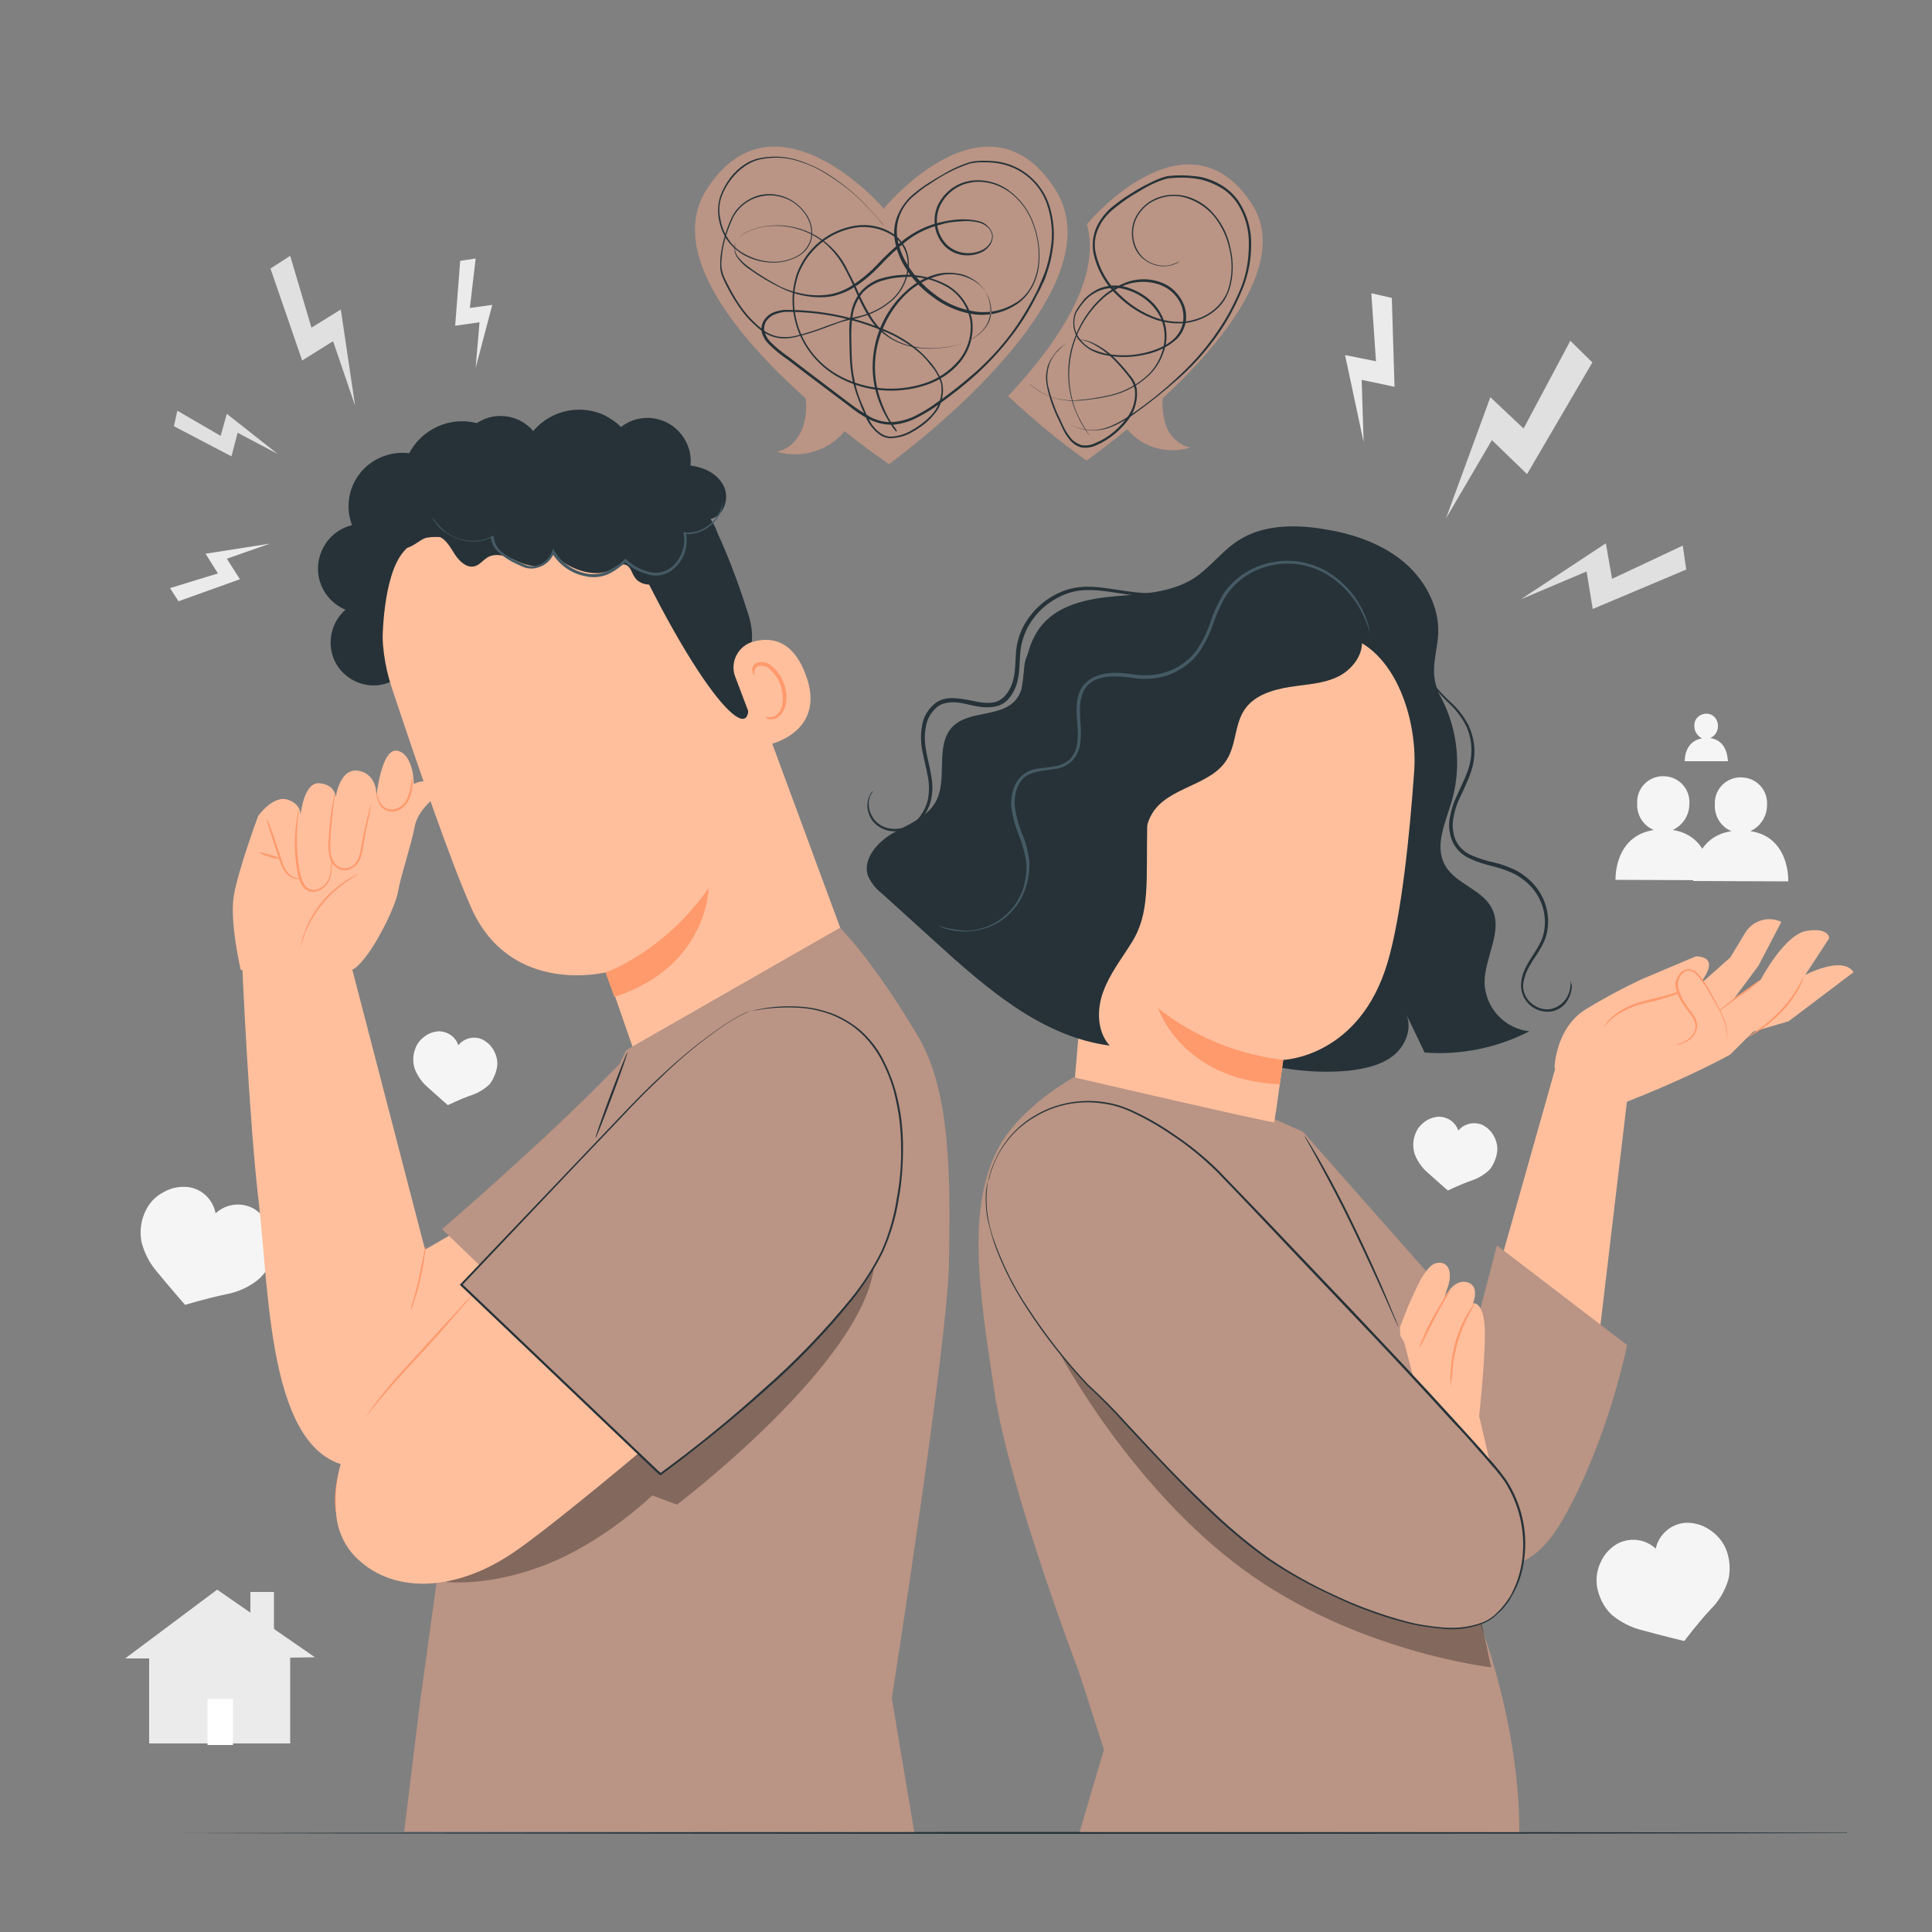 <?xml version="1.0" encoding="UTF-8"?>
<svg xmlns="http://www.w3.org/2000/svg" xmlns:xlink="http://www.w3.org/1999/xlink" version="1.1" id="Layer_1" x="0px" y="0px" viewBox="0 0 500 500" style="enable-background:new 0 0 500 500;" xml:space="preserve">
<rect x="0" y="0" width="500" height="500" fill="#808080" stroke="none"/>
<style type="text/css">
	.st0{fill:#E0E0E0;}
	.st1{fill:#EBEBEB;}
	.st2{fill:#F5F5F5;}
	.st3{fill:#FFFFFF;}
	.st4{fill:#263238;}
	.st5{fill:#BA9484;}
	.st6{fill:#FFBF9D;}
	.st7{fill:#FF9A6C;}
	.st8{fill:#455A64;}
	.st9{opacity:0.3;enable-background:new    ;}
</style>
<g id="freepik--background-complete--inject-6">
	<polygon class="st0" points="406.4,88.2 394.3,110.9 385.7,102.8 374.2,134.2 386.1,113.9 395.2,122.7 412.1,93.8  "></polygon>
	<polygon class="st0" points="435.5,141.2 417.2,149.8 415.6,140.6 393.6,155.1 410.6,147.9 412.2,157.6 436.4,147.4  "></polygon>
	<polygon class="st1" points="354.9,75.9 356.1,93.5 348.1,91.9 352.9,114.4 352.4,98.3 360.9,100.1 360.2,77.1  "></polygon>
	<polygon class="st0" points="75.1,66.2 80.6,84.8 88.2,80.1 91.9,105 86.2,88.3 78.2,93.3 70,69.5  "></polygon>
	<polygon class="st0" points="45.9,106.3 57.1,112.8 58.7,107.1 71.9,117.5 61.5,112 59.9,118.1 45,110.3  "></polygon>
	<polygon class="st1" points="123.1,66.9 121.6,79.7 127.4,78.9 123.1,95.2 124.1,83.4 117.8,84.3 119.1,67.5  "></polygon>
	<polygon class="st1" points="44,152.2 56.4,148.4 53.2,143.3 69.8,140.7 58.7,144.6 62.1,149.9 46.2,155.6  "></polygon>
	<path class="st2" d="M70.7,324.5c0.5-2.2,0.2-4.4-0.7-6.5c-0.8-2-2.2-3.8-4-5c-3.2-2-7.4-1.6-10.2,1c-0.7-3.6-3.6-6.4-7.2-6.8   c-2.2-0.2-4.3,0.2-6.2,1.3c-2,1-3.6,2.6-4.6,4.6c-1.3,2.5-1.7,5.4-1.2,8.2c0.7,2.9,2.1,5.6,4,7.8c3.1,3.8,7.3,8.6,7.3,8.6   s5.6-1.7,10.4-2.7c2.9-0.5,5.7-1.7,8.1-3.5C68.6,329.8,70.1,327.3,70.7,324.5z"></path>
	<path class="st2" d="M446.6,400.7c-0.9-2-2.4-3.7-4.3-4.9c-1.8-1.2-4-1.8-6.1-1.7c-3.8,0.3-6.9,3-7.7,6.7c-0.9-0.9-2-1.5-3.2-1.9   c-2.2-0.7-4.6-0.5-6.7,0.6c-1.9,1.1-3.4,2.7-4.3,4.7c-1,2-1.3,4.2-1,6.4c0.5,2.8,1.8,5.4,3.8,7.3c2.3,1.9,5,3.3,7.9,4   c4.7,1.3,10.9,2.8,10.9,2.8s3.5-4.7,6.9-8.3c2.1-2.1,3.6-4.7,4.5-7.6C447.9,406.2,447.7,403.3,446.6,400.7z"></path>
	<path class="st2" d="M387.5,297.8c0.1-1.4-0.3-2.8-1-4c-0.7-1.2-1.7-2.1-2.9-2.7c-2.2-0.9-4.7-0.3-6.2,1.5   c-0.7-2.2-2.8-3.6-5.1-3.6c-1.4,0.1-2.7,0.6-3.7,1.4c-1.1,0.8-2,2-2.4,3.3c-0.6,1.7-0.6,3.5,0,5.2c0.7,1.7,1.8,3.3,3.2,4.5   c2.3,2.1,5.3,4.7,5.3,4.7s3.3-1.6,6.2-2.6c1.8-0.6,3.4-1.6,4.7-2.9C386.6,301.3,387.3,299.6,387.5,297.8z"></path>
	<path class="st2" d="M128.7,275.7c0.1-1.4-0.3-2.8-1-4c-0.7-1.2-1.7-2.1-2.9-2.7c-2.2-1-4.7-0.3-6.2,1.5c-0.7-2.2-2.8-3.6-5.1-3.6   c-1.4,0.1-2.7,0.6-3.7,1.4c-1.1,0.8-2,2-2.4,3.3c-0.6,1.7-0.6,3.5,0,5.2c0.7,1.7,1.8,3.3,3.2,4.5c2.3,2.1,5.3,4.7,5.3,4.7   s3.3-1.6,6.2-2.6c1.8-0.6,3.4-1.6,4.7-2.9C127.8,279.1,128.5,277.4,128.7,275.7z"></path>
	<polygon class="st1" points="56.2,411.4 32.4,429.2 38.6,429.2 38.6,451.2 51.9,451.2 62.3,451.2 75.1,451.2 75.1,429 81.5,428.9     "></polygon>
	<rect x="64.8" y="412" class="st1" width="6.1" height="12.9"></rect>
	<rect x="53.7" y="439.7" class="st3" width="6.6" height="11.9"></rect>
	<path class="st2" d="M432.9,214.8c2.6-1.2,4.3-3.8,4.3-6.7c0.3-3.7-2.5-7-6.3-7.2c-3.7-0.3-7,2.5-7.2,6.3c0,0.3,0,0.6,0,0.9   c-0.1,2.9,1.6,5.6,4.3,6.7c-10.4,1.6-9.9,12.9-9.9,12.9l24.6,0.1C442.7,227.8,443.2,216.4,432.9,214.8z"></path>
	<path class="st2" d="M453,215.1c2.6-1.2,4.3-3.8,4.3-6.7c0.3-3.7-2.5-7-6.3-7.2c-3.7-0.3-7,2.5-7.2,6.3c0,0.3,0,0.6,0,0.9   c-0.1,2.9,1.6,5.6,4.3,6.7c-10.4,1.6-9.9,12.9-9.9,12.9l24.6,0.1C462.8,228.1,463.3,216.6,453,215.1z"></path>
	<path class="st2" d="M442.6,191c1.2-0.5,2-1.7,2-3c0.1-1.7-1.1-3.2-2.8-3.3c-1.7-0.1-3.2,1.1-3.3,2.8c0,0.2,0,0.3,0,0.5   c0,1.3,0.8,2.5,2,3.1c-4.7,0.7-4.5,5.9-4.5,5.9h11.2C447.1,196.9,447.3,191.7,442.6,191z"></path>
</g>
<g id="freepik--Table--inject-6">
	<path class="st4" d="M472.9,474.3h1.3h3.8v0.1c-21.8,0.1-113.5,0.2-223.3,0.2l-161.6-0.1l-49-0.1l-13.3,0h-3.5h-1.2h1.2h3.5h13.3   l49-0.1l161.6-0.2c109.8,0,201.5,0.1,223.3,0.2v0.1h-3.8L472.9,474.3z"></path>
</g>
<g id="freepik--speech-bubbles--inject-6">
	<path class="st5" d="M273.1,49c-17.6-27.5-44.6,5-44.4,5.1c0.2-0.2-28.2-32.6-45.8-5.1c-10.6,16.5,8.6,38.9,25.6,54.1   c0.3,2.5,0.1,5-0.7,7.4c-1.1,3.1-3.6,5.9-6.8,6.4c6.4,1.9,13.4-0.2,17.6-5.3c6.6,5.3,11.5,8.5,11.5,8.5S290.6,76.5,273.1,49z"></path>
	<path class="st4" d="M231.9,111.7c0,0-0.1-0.2-0.4-0.5s-0.7-0.9-1.1-1.6c-1.4-2.1-2.5-4.4-3.3-6.8c-1.3-3.9-1.6-8.1-0.9-12.2   c0.9-5.6,3.6-10.8,7.7-14.7c2.4-2.4,5.4-4.2,8.7-5c1.8-0.4,3.6-0.4,5.4-0.1c1.9,0.3,3.6,1.2,5.1,2.4c1.5,1.3,2.6,3.1,3,5.1   c0.5,2,0.2,4.2-0.9,6c-1.2,1.8-2.9,3.2-4.9,4c-2,0.9-4.2,1.5-6.4,1.7c-4.4,0.6-9.4,0.1-13.6-2.5c-2.1-1.3-3.9-3-5.2-5.1   c-1.4-2.1-2.5-4.4-3.5-6.7c-1-2.4-2.1-4.7-3.4-7c-1.3-2.3-3-4.3-5-6c-4.4-3.4-10-4.9-15.5-4c-1.4,0.2-2.7,0.6-4,1.2   c-1.3,0.5-2.4,1.4-3.2,2.7c-0.3,0.6-0.4,1.3-0.3,2c0.1,0.7,0.4,1.4,0.8,1.9c0.9,1.1,2,2.1,3.2,2.9c2.4,1.8,5,3.3,7.6,4.7   c2.7,1.3,5.7,2.1,8.8,2.3c1.5,0.1,3.1,0,4.6-0.3c1.5-0.3,3-0.9,4.3-1.6c2.7-1.6,5.2-3.6,7.4-5.9c2.2-2.4,4.6-4.6,7.2-6.7   c2.7-2,5.7-3.5,9-4.3c1.6-0.4,3.3-0.7,5-0.8c1.7-0.1,3.4,0,5.1,0.4c1.8,0.4,3.2,1.7,3.7,3.5c0.1,0.9-0.1,1.8-0.6,2.6   c-0.5,0.7-1.2,1.4-1.9,1.8c-3.3,1.7-7.3,1.2-9.9-1.4c-2.6-2.7-3.3-6.6-2-10.1c1.4-3.4,4.5-6,8.1-6.7c1.8-0.4,3.7-0.3,5.5,0.1   c1.8,0.4,3.5,1.2,5,2.3c3,2.2,5.3,5.3,6.5,8.9c1.3,3.6,1.7,7.4,1.2,11.1c-0.3,1.9-0.9,3.7-1.9,5.4c-1,1.7-2.3,3.1-4,4.2   c-3.3,2.1-7.3,3-11.1,2.4c-3.9-0.6-7.5-2.2-10.6-4.6c-3.2-2.3-5.8-5.3-7.7-8.8c-0.9-1.8-1.6-3.7-1.9-5.6c-0.4-2-0.2-4.1,0.5-6   c0.7-1.9,1.8-3.6,3.2-5.1c1.5-1.4,3.1-2.6,4.8-3.7c1.7-1.1,3.4-2.1,5.2-3.1c1.8-1,3.7-1.8,5.6-2.4l0.8-0.2l0.8-0.1   c0.5,0,1-0.1,1.5-0.1c1,0,2,0,3.1,0.1c6.4,0.5,11.9,4.7,14.2,10.7c1.4,3.9,1.8,8.2,1.1,12.3c-0.3,2.1-0.8,4.1-1.5,6.1   c-0.3,1-0.7,2-1.2,2.9c-0.4,1-0.9,1.9-1.4,2.8c-1.9,3.8-4.1,7.4-6.7,10.7c-2.6,3.4-5.5,6.5-8.6,9.4c-3.2,2.9-6.5,5.5-10,8   c-1.7,1.3-3.6,2.4-5.5,3.4c-1.9,1-4,1.7-6.2,1.9c-2.2,0.1-4.4-0.4-6.4-1.4c-1.9-1-3.7-2.2-5.4-3.6L209,97l-5.1-3.9   c-1.8-1.2-3.5-2.6-5-4.1c-0.8-0.8-1.4-1.8-1.7-2.8c-0.3-1.1-0.1-2.3,0.5-3.3c0.6-0.9,1.5-1.7,2.6-2.1c1-0.4,2.1-0.6,3.2-0.6   c4.2,0,8.4,0.4,12.6,1.2c4.1,0.8,8.2,2,12.1,3.6c3.9,1.5,7.5,3.7,10.6,6.6c0.7,0.7,1.4,1.5,2.1,2.3c0.7,0.8,1.3,1.7,1.8,2.6   c0.6,0.9,1,1.9,1.2,2.9c0.2,1,0.2,2.1,0,3.2c-0.2,1.1-0.5,2.1-1,3c-0.5,0.9-1.2,1.7-1.9,2.5c-1.4,1.5-3.1,2.7-4.9,3.7   c-1.8,1.1-3.9,1.6-5.9,1.6c-1.1-0.1-2.1-0.5-2.9-1.2c-0.8-0.6-1.5-1.4-2.1-2.2c-0.3-0.4-0.6-0.9-0.8-1.3l-0.6-1.4   c-0.4-0.9-0.9-1.8-1.2-2.8c-0.8-1.9-1.4-3.8-1.9-5.8c-0.9-4-0.8-8-0.9-12c-0.1-2,0.1-4,0.5-6c0.4-2,1.3-3.8,2.6-5.4   c1.4-1.5,3.1-2.6,5-3.2c5.7-1.7,11.8-1.2,17.1,1.6c3.4,1.9,5.9,5.3,6.6,9.2c0.5,3.9-0.6,7.7-3.1,10.8c-2.4,2.9-5.7,5-9.3,6.1   c-3.5,1.1-7.3,1.5-11,1.2c-3.7-0.3-7.2-1.3-10.5-3c-6.5-3.3-11.1-9.5-12.3-16.7c-0.6-3.5-0.3-7,0.8-10.4   c2.4-6.6,8.2-11.4,15.2-12.5c3.4-0.5,6.8,0.2,9.6,2c1.4,0.9,2.5,2.2,3.3,3.7c0.7,1.5,1,3.1,0.9,4.8c-0.2,3.3-1.6,6.3-4,8.6   c-2.3,2.1-5.2,3.7-8.2,4.5c-1.5,0.5-3,0.7-4.5,1.1s-2.9,1-4.3,1.5c-2.8,1.1-5.7,2-8.6,2.7c-1.5,0.3-3,0.4-4.5,0.1   c-1.5-0.3-2.8-0.9-4-1.8c-2.3-1.8-4.3-3.9-5.9-6.3c-1.6-2.3-3-4.8-4.1-7.3c-0.6-1.3-0.8-2.7-0.7-4.1c0-1.4,0.2-2.7,0.5-4.1   c0.5-2.6,1.4-5.2,2.5-7.6c1.2-2.4,3.3-4.2,5.7-5.2c2.4-1,5.1-1,7.5-0.2c2.4,0.8,4.4,2.3,5.9,4.4c1.5,2,2,4.5,1.5,6.8   c-0.3,1.1-0.9,2.2-1.7,3c-0.8,0.8-1.8,1.5-2.9,1.9c-2.1,0.9-4.3,1.2-6.6,1c-2.2-0.2-4.2-0.8-6.1-1.8c-1.8-1-3.4-2.4-4.6-4.1   c-1.1-1.7-1.8-3.6-2.1-5.5c-0.3-1.9-0.2-3.8,0.4-5.7c0.6-1.7,1.5-3.3,2.6-4.8c2.2-2.8,5.1-4.8,8.4-5.2c3-0.5,6-0.3,8.9,0.6   c2.5,0.8,4.9,1.8,7.2,3.2c3.5,2.1,6.8,4.7,9.7,7.6c1.8,1.8,3.5,3.7,5.1,5.6c1,1.4,1.6,2.1,1.6,2.1l-0.4-0.5   c-0.3-0.3-0.6-0.9-1.2-1.5c-1.6-2-3.3-3.8-5.1-5.6c-2.9-2.9-6.2-5.4-9.7-7.5c-2.2-1.4-4.6-2.4-7.2-3.2c-2.9-0.9-5.9-1-8.8-0.5   c-3.1,0.4-6.1,2.5-8.2,5.2c-1.1,1.4-2,3-2.6,4.7c-0.6,1.8-0.7,3.7-0.3,5.5c0.3,1.9,1,3.8,2.1,5.4c1.1,1.7,2.7,3.1,4.5,4   c1.9,1,3.9,1.6,6,1.8c2.2,0.2,4.4-0.1,6.4-1c2.1-0.8,3.8-2.6,4.4-4.8c0.5-2.3-0.1-4.7-1.5-6.6c-1.4-2-3.4-3.5-5.7-4.2   c-2.4-0.8-4.9-0.7-7.3,0.2c-2.4,0.9-4.4,2.7-5.6,5c-1.1,2.4-2,4.9-2.5,7.5c-0.3,1.3-0.4,2.7-0.5,4c-0.1,1.4,0.2,2.7,0.7,3.9   c1.2,2.5,2.5,5,4.1,7.3c1.6,2.4,3.6,4.5,5.9,6.3c1.1,0.9,2.5,1.5,3.9,1.8c1.4,0.2,2.9,0.2,4.3-0.1c2.9-0.7,5.8-1.6,8.5-2.7   c1.4-0.5,2.9-1,4.3-1.5s3-0.7,4.5-1.1c3-0.8,5.8-2.3,8.1-4.4c2.3-2.2,3.7-5.2,3.9-8.3c0.1-1.6-0.2-3.2-0.9-4.6   c-0.7-1.5-1.8-2.7-3.2-3.6c-2.8-1.7-6.1-2.4-9.4-1.9c-6.8,1.1-12.4,5.8-14.8,12.2c-1.1,3.3-1.4,6.8-0.8,10.2   c1.2,7.1,5.7,13.1,12.1,16.3c3.2,1.6,6.7,2.6,10.3,2.9c3.6,0.3,7.3-0.1,10.8-1.2c3.6-1.1,6.7-3.2,9.1-6c2.4-2.9,3.5-6.7,3-10.4   c-0.7-3.7-3-7-6.3-8.8c-3.4-1.9-7.2-2.7-11-2.4c-1.9,0.1-3.8,0.4-5.7,1c-1.8,0.6-3.5,1.6-4.8,3c-1.2,1.5-2.1,3.3-2.5,5.2   c-0.4,2-0.5,3.9-0.5,5.9c0.1,4,0,8,0.9,11.9c0.4,1.9,1,3.8,1.8,5.7c0.4,0.9,0.8,1.8,1.2,2.8c0.4,0.9,0.9,1.8,1.4,2.6   c0.6,0.8,1.2,1.5,2,2.1c0.7,0.6,1.7,1,2.6,1.1c2,0,4-0.6,5.7-1.6c1.8-1,3.4-2.2,4.8-3.6c0.7-0.7,1.3-1.5,1.8-2.4   c0.5-0.9,0.8-1.8,1-2.8c0.2-1,0.2-2,0.1-3c-0.2-1-0.6-1.9-1.1-2.8c-0.5-0.9-1.1-1.7-1.8-2.5c-0.6-0.8-1.3-1.6-2-2.3   c-3-2.8-6.6-5-10.5-6.5c-3.9-1.6-7.9-2.8-12-3.6c-4.1-0.8-8.3-1.2-12.5-1.2c-1,0-2,0.2-3,0.6c-1,0.3-1.8,1-2.4,1.8   c-0.5,0.9-0.7,1.9-0.4,2.9c0.3,1,0.9,1.9,1.6,2.6c1.5,1.5,3.2,2.8,4.9,4l5.1,3.9l10.3,7.8c1.7,1.3,3.5,2.5,5.4,3.6   c1.9,1,4,1.5,6.1,1.3c2.1-0.2,4.1-0.8,6-1.8c1.9-1,3.7-2.1,5.4-3.4c3.5-2.4,6.8-5.1,10-7.9c3.1-2.8,6-5.9,8.6-9.3   c2.5-3.3,4.7-6.9,6.6-10.6c0.5-0.9,0.9-1.9,1.3-2.8s0.8-1.9,1.2-2.9c0.7-1.9,1.2-4,1.5-6c0.7-4,0.3-8.2-1.1-12.1   c-2.2-5.8-7.6-9.8-13.8-10.3c-1-0.1-2-0.1-3-0.1c-1,0-2,0.1-2.9,0.3c-1.9,0.6-3.8,1.4-5.5,2.3c-1.8,0.9-3.5,2-5.1,3.1   c-1.7,1-3.2,2.3-4.7,3.6c-1.4,1.4-2.5,3-3.1,4.9c-0.6,1.8-0.8,3.8-0.4,5.7c0.3,1.9,1,3.8,1.9,5.5c1.9,3.4,4.5,6.4,7.6,8.7   c3,2.4,6.6,3.9,10.4,4.5c3.8,0.6,7.6-0.3,10.8-2.3c1.6-1,2.9-2.4,3.8-4c0.9-1.6,1.5-3.4,1.8-5.2c0.5-3.7,0.1-7.4-1.2-10.9   c-1.2-3.5-3.4-6.5-6.3-8.6c-1.5-1-3.1-1.8-4.9-2.2c-1.7-0.4-3.5-0.5-5.3-0.1c-3.5,0.7-6.4,3.1-7.8,6.4c-1.3,3.3-0.6,7,1.9,9.6   c2.5,2.4,6.3,2.9,9.4,1.3c1.4-0.8,2.6-2.3,2.3-3.9c-0.2-0.8-0.6-1.5-1.2-2c-0.6-0.5-1.4-0.9-2.1-1.1c-1.6-0.4-3.3-0.5-5-0.3   c-1.7,0.1-3.3,0.3-4.9,0.8c-3.2,0.8-6.2,2.2-8.8,4.2c-2.5,2-4.9,4.2-7.1,6.6c-2.2,2.3-4.7,4.4-7.5,6c-1.4,0.8-2.9,1.3-4.4,1.7   c-1.5,0.3-3.1,0.4-4.7,0.3c-3.1-0.2-6.1-1-8.9-2.4c-2.7-1.3-5.3-2.8-7.8-4.6c-1.3-0.8-2.4-1.8-3.3-3c-0.5-0.6-0.8-1.3-0.9-2.1   c-0.1-0.8,0-1.5,0.4-2.2c0.8-1.3,1.9-2.3,3.3-2.8c1.3-0.6,2.7-1,4.1-1.2c8.4-1.4,16.8,2.7,20.9,10.2c1.2,2.3,2.4,4.6,3.4,7   c1,2.3,2.2,4.5,3.5,6.6c1.3,2,3,3.8,5.1,5.1c4.1,2.5,9,3,13.4,2.4c2.2-0.2,4.3-0.8,6.4-1.7c2-0.8,3.6-2.2,4.8-3.9   c1.1-1.7,1.4-3.8,0.9-5.8c-0.4-1.9-1.5-3.6-2.9-4.9c-2.9-2.3-6.7-3.2-10.3-2.3c-3.2,0.8-6.2,2.5-8.6,4.8c-4,3.9-6.7,9.1-7.7,14.6   c-0.7,4.1-0.4,8.2,0.9,12.2c0.8,2.4,1.8,4.7,3.2,6.8c0.5,0.7,0.9,1.2,1.1,1.6S231.9,111.7,231.9,111.7z"></path>
	<path class="st5" d="M323.8,52.5c-16.8-25.2-42.6,5.4-42.4,5.5c0,0-0.1-0.1-0.2-0.3c4.2,14.1-7.7,31.4-20.3,44.8   c6.4,6,13.1,11.6,20.3,16.7c0,0,4.4-3.1,10.5-8.1c4,4.7,10.5,6.6,16.4,4.7c-3-0.5-5.4-3-6.4-5.8c-0.7-2.2-1-4.6-0.8-6.9   C316.4,88.7,333.9,67.6,323.8,52.5z"></path>
	<path class="st4" d="M266.5,99.4l0.3,0.2c0.2,0.2,0.5,0.4,0.9,0.7c1.2,0.9,2.4,1.6,3.8,2.2c2.2,0.9,4.5,1.2,6.8,1.1   c3.1-0.2,6.2-0.7,9.2-1.4c3.7-0.9,7.1-2.8,9.8-5.4c1.5-1.5,2.6-3.3,3.3-5.3c0.8-2.1,1-4.4,0.6-6.6c-0.8-4.6-4.8-8.5-9.6-9.9   c-1.2-0.4-2.5-0.6-3.8-0.5c-1.3,0.1-2.6,0.4-3.7,0.9c-1.2,0.6-2.3,1.3-3.2,2.3c-0.9,1-1.7,2.1-2.4,3.3l0,0c-0.9,2.4-0.5,5.1,1.2,7   c0.8,1,1.8,1.8,3,2.4c1.2,0.5,2.5,0.9,3.8,1.2c3.1,0.5,6.3,0.5,9.4-0.2c3-0.7,6-1.8,8.1-3.9c1-1,1.8-2.4,2.1-3.8   c0.3-1.4,0.2-2.9-0.2-4.2c-0.9-2.7-3-4.8-5.7-5.8c-2.5-0.9-5.3-1-7.9-0.3c-2.4,0.7-4.7,2-6.6,3.6c-6.4,5.6-9.7,14-8.9,22.4   c0.3,2.8,1,5.6,2.2,8.2c0.8,1.6,1.7,3.2,2.7,4.7c0.4,0.5,0.6,0.9,0.9,1.1l0.3,0.4c-0.4-0.5-0.8-0.9-1.2-1.4c-1.1-1.5-2-3-2.8-4.7   c-1.2-2.6-2-5.4-2.3-8.3c-0.4-3.8,0-7.7,1.3-11.3c1.5-4.4,4.1-8.4,7.6-11.5c2-1.7,4.3-3,6.8-3.8c2.7-0.8,5.6-0.7,8.2,0.3   c2.8,1,5,3.3,6,6.1c0.5,1.4,0.6,3,0.3,4.5c-0.4,1.5-1.1,2.9-2.2,4c-2.3,2.1-5.3,3.5-8.4,4.1c-3.2,0.7-6.4,0.8-9.6,0.2   c-1.3-0.2-2.7-0.6-3.9-1.2c-1.2-0.6-2.3-1.5-3.2-2.5c-1.8-2.1-2.2-5-1.2-7.6l0,0c0.7-1.2,1.5-2.3,2.4-3.4c1-1,2.1-1.8,3.3-2.4   c1.2-0.6,2.6-0.9,3.9-1c1.3-0.1,2.7,0.1,3.9,0.5c2.5,0.8,4.7,2.1,6.5,3.9c1.7,1.7,2.9,4,3.4,6.4c0.4,2.3,0.2,4.6-0.7,6.8   c-0.7,2-1.9,3.9-3.4,5.4c-2.8,2.7-6.2,4.6-10,5.5c-1.7,0.4-3.3,0.7-4.9,0.9c-1.5,0.2-2.9,0.4-4.4,0.4c-2.4,0.1-4.7-0.3-6.9-1.2   c-1.4-0.6-2.6-1.3-3.8-2.2l-0.9-0.7C266.7,99.6,266.6,99.5,266.5,99.4z"></path>
	<path class="st4" d="M305.3,67.6l-0.5,0.4c-0.6,0.3-1.2,0.5-1.8,0.7c-1,0.2-2.1,0.3-3.1,0.1c-1.4-0.2-2.7-0.8-3.9-1.7   c-1.4-1.1-2.4-2.7-2.8-4.5c-0.5-2.1-0.3-4.3,0.6-6.2c1.1-2.2,2.9-4,5.2-5c2.5-1.1,5.3-1.3,8-0.6c2.9,0.8,5.5,2.5,7.4,4.9   c2.1,2.5,3.5,5.5,4.1,8.8c0.8,3.4,0.7,7-0.3,10.3c-0.6,1.8-1.5,3.4-2.8,4.7c-1.3,1.3-2.9,2.4-4.7,3.1c-1.8,0.7-3.7,1.1-5.6,1.1   c-2,0-3.9-0.3-5.8-0.9c-3.8-1.3-7.3-3.5-10.2-6.4c-3.1-2.9-5.2-6.7-6.1-10.8c-0.4-2.1-0.2-4.4,0.6-6.4c0.8-2,2.2-3.8,3.8-5.3   c1.7-1.4,3.4-2.7,5.3-3.8c1.8-1.2,3.7-2.2,5.6-3.1c1-0.5,2-0.9,3-1.2l0.8-0.2l0.8-0.1c0.5,0,1-0.1,1.6-0.1c2.1-0.1,4.2,0.1,6.2,0.4   c2,0.4,3.9,1.2,5.7,2.3c1.7,1.1,3.2,2.5,4.3,4.2c2.1,3.3,3.2,7.2,3.1,11.1c0,3.7-0.7,7.4-2,10.8c-1.3,3.2-2.8,6.3-4.6,9.3   c-3.3,5.3-7.3,10.1-11.9,14.2c-3.8,3.4-7.8,6.6-12,9.6c-1.7,1.2-3.5,2.3-5.5,3.1c-1.6,0.7-3.4,1-5.2,1c-2.5-0.1-4.9-0.9-6.9-2.3   c-1.4-0.9-2.1-1.5-2.1-1.5s0.2,0.1,0.5,0.4s0.9,0.6,1.6,1.1c2,1.4,4.4,2.1,6.8,2.2c1.8,0,3.5-0.4,5.1-1.1c1.9-0.8,3.7-1.9,5.4-3.1   c4.2-2.9,8.2-6.1,11.9-9.6c4.6-4.2,8.5-8.9,11.8-14.2c1.8-2.9,3.3-6,4.6-9.2c1.3-3.4,1.9-7,1.9-10.7c0.1-3.8-0.9-7.6-3-10.8   c-1.1-1.6-2.5-3-4.2-4c-1.7-1-3.6-1.8-5.5-2.2c-2-0.4-4.1-0.5-6.1-0.4c-0.5,0-1,0.1-1.5,0.1l-0.8,0.1l-0.7,0.2   c-1,0.3-2,0.7-2.9,1.1c-1.9,0.9-3.7,2-5.5,3.1c-1.8,1.1-3.5,2.4-5.2,3.8c-1.6,1.4-2.9,3.1-3.7,5.1c-0.8,1.9-1,4.1-0.5,6.1   c0.9,4,3,7.7,6,10.5c2.8,2.8,6.2,5,10,6.3c1.8,0.6,3.7,0.9,5.6,0.9c1.9,0,3.7-0.4,5.5-1.1c1.7-0.7,3.2-1.7,4.5-3   c1.2-1.3,2.2-2.8,2.7-4.5c1-3.3,1.1-6.8,0.3-10.1c-0.6-3.1-2-6.1-4-8.6c-1.9-2.3-4.4-3.9-7.2-4.8c-2.6-0.8-5.3-0.6-7.8,0.5   c-2.2,0.9-4,2.6-5.1,4.8c-0.9,1.9-1.1,4-0.6,6c0.4,1.7,1.3,3.3,2.6,4.4c1.9,1.6,4.4,2.2,6.8,1.7C303.8,68.3,304.6,68,305.3,67.6z"></path>
	<path class="st4" d="M279.3,87.8c0,0-0.3,0-0.8,0c-0.7,0.1-1.4,0.4-2.1,0.8c-1,0.6-1.9,1.4-2.7,2.3c-1.1,1.1-1.9,2.5-2.3,4   c-0.5,1.8-0.5,3.8,0,5.6c0.5,2.1,1.3,4.2,2.1,6.2c0.5,1.1,1,2.1,1.5,3.2c0.5,1.1,1.1,2.2,1.9,3.2c0.7,1,1.8,1.7,3,2.1   c1.3,0.2,2.6,0,3.7-0.6c2.4-1,4.5-2.5,6.3-4.4c1.7-1.8,3.2-3.8,3.6-6.1c0.3-1.1,0.3-2.2,0.2-3.3c-0.2-1-0.6-2-1.2-2.8   c-1.1-1.5-2.4-3-3.7-4.4c-1.9-2-4.1-3.7-6.6-4.9C281.3,88.3,280.3,88,279.3,87.8c1,0.1,2,0.3,3,0.7c2.6,1.1,4.9,2.8,6.8,4.8   c1.4,1.4,2.6,2.9,3.8,4.4c0.7,0.9,1.1,1.9,1.3,3c0.1,1.2,0.1,2.3-0.2,3.5c-0.2,1.2-0.7,2.4-1.3,3.4c-0.7,1.1-1.5,2.1-2.4,3   c-1.8,1.9-4,3.5-6.5,4.6c-1.3,0.6-2.6,0.8-4,0.6c-1.3-0.4-2.4-1.2-3.2-2.3c-0.8-1-1.4-2.1-1.9-3.3c-0.5-1.1-1.1-2.2-1.5-3.2   c-0.9-2-1.6-4.2-2.1-6.3c-0.2-1-0.4-2-0.4-3c0-0.9,0.2-1.9,0.4-2.8c0.5-1.5,1.4-2.9,2.5-4.1c0.8-0.9,1.8-1.6,2.8-2.2   c0.7-0.4,1.4-0.7,2.2-0.8C278.8,87.7,279.1,87.7,279.3,87.8z"></path>
</g>
<g id="freepik--character-2--inject-6">
	<path class="st6" d="M467.2,252.3l6.2-9.5c0,0,0-2.8-5.8-1.9s-11.9,12.6-11.9,12.6l-7.2,5.3l6.6-8.9l5.9-11.3   c-0.3-0.2-0.7-0.3-1-0.4c-3.2-1-6.7,0.4-8.4,3.3l-3.8,6.3l-8.8,7.8c0.5-0.5,7.2-7.9-0.1-8.1l-14.2,6c-4.9,2.3-9.7,4.9-14.3,7.7   c-7.9,4.9-8.1,15.2-8.1,15.2l16.5,9.6c18.7-7.2,29-13.1,29-13.1l5.9-5.9l9.2-2.7l16.8-12.7C476.9,247.2,467.2,252.3,467.2,252.3z"></path>
	<path class="st7" d="M451.6,268.9c0.9-0.7,1.8-1.3,2.7-1.9c2.2-1.5,4.2-3.2,6.1-5.1c1.8-1.9,3.5-4,4.8-6.3c1-1.8,1.6-2.9,1.7-2.9   c-0.1,0.3-0.2,0.6-0.3,0.8c-0.3,0.8-0.6,1.5-1,2.2c-1.3,2.4-2.9,4.6-4.8,6.5c-1.9,1.9-4,3.6-6.3,5c-0.9,0.5-1.6,1-2.1,1.2   C452.2,268.7,451.9,268.8,451.6,268.9z"></path>
	<polygon class="st6" points="402.5,276.5 386.2,334.2 412.4,358 421.2,283.8  "></polygon>
	<path class="st7" d="M443.7,262.8c0.4-0.6,1-1.1,1.6-1.6c1.4-1.2,2.8-2.3,4.2-3.4c1.7-1.2,3.3-2.3,4.4-3.1c0.6-0.5,1.2-0.8,1.9-1.2   c-1.9,1.7-3.9,3.3-6,4.6c-1.7,1.2-3.2,2.4-4.3,3.2C444.9,261.9,444.3,262.4,443.7,262.8z"></path>
	<path class="st7" d="M437.1,255.6c-0.2,0.2-0.5,0.4-0.8,0.6c-0.8,0.4-1.6,0.8-2.4,1.1c-2.8,1-5.6,1.8-8.5,2.4   c-2.8,0.7-5.5,1.9-7.8,3.6c-0.9,0.8-1.8,1.6-2.5,2.6c0.1-0.3,0.3-0.6,0.5-0.9c0.5-0.7,1.1-1.4,1.8-2c2.3-1.9,5-3.2,7.9-3.9   c3.3-0.9,6.4-1.5,8.5-2.3S437,255.6,437.1,255.6z"></path>
	<path class="st6" d="M433.7,270.6c1.2-0.3,2.4-0.9,3.4-1.5c1.1-0.7,1.7-1.8,1.9-3.1c0-1.1-0.3-2.1-0.9-3c-2.8-3.6-4.7-6.8-4.1-8.9   c0.7-2.8,2.8-3.6,4.6-2.3s4,5.4,5.1,7.3c1.9,3.4,3.9,7.2,3.1,11"></path>
	<path class="st7" d="M446.8,269.9c-0.1,0,0.1-0.7,0.1-1.9c-0.1-1.7-0.5-3.3-1.2-4.9c-0.8-2-2.2-4.2-3.6-6.6   c-0.7-1.3-1.6-2.5-2.5-3.7c-0.5-0.6-1.1-1.1-1.7-1.4c-0.7-0.3-1.5-0.2-2.1,0.2c-0.6,0.5-1.1,1.1-1.3,1.8c-0.3,0.7-0.3,1.5-0.2,2.2   c0.4,1.4,1,2.8,1.8,4c0.8,1.2,1.6,2.3,2.3,3.3c0.7,1,1,2.3,0.7,3.5c-0.3,1-0.8,1.9-1.6,2.5c-0.6,0.5-1.3,0.8-2,1.1   c-0.4,0.2-0.9,0.3-1.3,0.4c-0.1,0.1-0.3,0.1-0.5,0.1c0,0,0.6-0.3,1.7-0.7c0.7-0.3,1.3-0.7,1.8-1.1c0.7-0.6,1.3-1.4,1.5-2.3   c0.2-1.1-0.1-2.3-0.7-3.2c-0.8-1-1.6-2.1-2.4-3.3c-0.9-1.2-1.5-2.6-1.9-4.1c-0.1-0.4-0.1-0.8-0.1-1.2c0-0.4,0.1-0.8,0.3-1.2   c0.3-0.8,0.8-1.6,1.5-2.1c0.8-0.5,1.8-0.6,2.6-0.3c0.8,0.3,1.4,0.9,1.9,1.5c0.9,1.2,1.8,2.4,2.5,3.8c1.3,2.2,2.5,4.4,3.5,6.7   c0.7,1.6,1.1,3.3,1.1,5c0,0.5-0.1,0.9-0.2,1.4C446.9,269.6,446.9,269.8,446.8,269.9z"></path>
	<path class="st5" d="M387.4,322.3l-5.5,21.2l-44.7-50.6l-13-5.8l11.2,75.1l43,35.4c0,0,12.7,19,26.2-4.6   c11.6-20.4,16.5-44.9,16.5-44.9L387.4,322.3z"></path>
	<path class="st4" d="M368.9,174.4c7.5,9.2,10.1,21.5,6.8,33c-1.6,5.4-4.5,11.4-1.8,16.4s9.7,6.3,12.2,11.3c3,5.9-2,12.8-1.9,19.4   c0.3,6.4,5.2,11.7,11.6,12.4c-8.4,4.3-17.7,6.2-27.1,5.5l-5-10.4c2,3.7,0.2,8.5-3,11.1s-7.5,3.5-11.7,4c-20.2,1.8-40-5.9-53.7-20.8   L368.9,174.4z"></path>
	<path class="st4" d="M254.4,201.3c2.3-3.9,5.5-7.4,7.3-11.6c4-9,1.7-20.5,8-28c4.5-5.3,12-6.8,19-7.4s14.3-0.9,20.2-4.6   c4.3-2.8,7.4-7.2,11.7-9.9c6.1-3.9,14-4.1,21.2-3c7.4,1.1,14.8,3.4,20.7,8s10.1,11.9,9.7,19.4c-0.2,3.6-1.4,7.3-1,10.9   c0.4,4,2.8,7.5,3.8,11.4c2.2,8.5-1.7,17.4-9.5,21.6l-64,54.3c-11.4,1.8-36-8.5-42.5-18S248.6,211.2,254.4,201.3z"></path>
	<path class="st6" d="M277.5,287.1l9.3-109.5c0.5-4.6,4.5-8,9.1-7.9l48.4-5.6c15.2,0.4,22.7,20.2,21.7,35.4   c-1.2,16.9-3.3,37.4-6.9,49.6c-7.3,24.6-27,25.2-27,25.2s-0.5,3.6-1.8,12.8l-3,17.8"></path>
	<path class="st7" d="M332.1,274.3c-11.8-1.4-23.1-6-32.4-13.4c0,0,6.1,18.7,31.5,19.7L332.1,274.3z"></path>
	<path class="st4" d="M285.2,171.1c3-3,7.5-4,11.7-4.6c18.2-2.9,36.8-3.7,55.2-2.2c1.5,4.1-1.7,8.7-5.6,10.7s-8.5,2.1-12.8,2.8   s-9,2.1-11.5,5.7c-2.7,3.8-2.2,9.1-4.7,13.1c-4.2,6.8-15.1,7-19.3,13.9c-3.2,5.2-1.2,11.8-1.6,17.9c-0.9,12-11.3,21-23.2,20.1   c-0.9-0.1-1.9-0.2-2.8-0.4c3.3-21.5,6.6-43,9.8-64.4C281.2,179.1,282,174.3,285.2,171.1z"></path>
	<path class="st4" d="M231.1,215.6c4-2.3,8.7-4,11-8c3.3-5.8-0.2-14.3,4.2-19.3c4.1-4.6,12.7-2.5,16.6-7.2c3-3.7,1.3-7.9,2.9-11.4   s7.4-5.6,11-4.3l20.1,48.1c-0.3,14.7,0.8,22.7-4,30.4c-2.6,4.2-5.7,8.1-7.4,12.8c-1.7,4.6-1.6,10.3,1.7,13.9   c-17.6-2.3-31.9-14.8-45.1-26.8l-13.9-12.6c-1.6-1.2-2.8-2.8-3.6-4.6C223.2,222.3,227.1,217.9,231.1,215.6z"></path>
	<path class="st8" d="M242.7,239.5c0.6,0.3,1.2,0.6,1.8,0.8c1.8,0.6,3.7,0.8,5.5,0.8c3-0.1,5.9-0.9,8.4-2.4c3.4-2.1,5.9-5.3,7.1-9.1   c0.7-2.2,1-4.5,0.9-6.8c-0.3-2.4-0.9-4.8-1.9-7.1c-1-2.4-1.6-4.8-1.9-7.4c-0.1-2.5,0.5-5.4,2.5-7.1s5.1-1.7,8-2.2   c1.6-0.2,3.1-0.9,4.3-2c1.1-1.2,1.9-2.7,2.1-4.3c0.6-3.2-0.1-6.4,0-9.4c0-1.5,0.3-3,0.9-4.4c0.7-1.4,1.8-2.4,3.2-3   c2.9-1.2,6.1-0.9,9.3-0.5c3.2,0.6,6.4,0.3,9.5-0.7c2.9-1.1,5.5-2.9,7.5-5.3c1.7-2.4,3.1-5,4-7.8c0.9-2.6,2-5.1,3.4-7.4   c1.4-2.1,3.2-3.9,5.4-5.3c7.3-4.6,16.8-3.9,23.4,1.7c2.2,1.8,4.1,4,5.6,6.5c1.2,2.1,2.2,4.4,2.9,6.8c0-0.2,0-0.3-0.1-0.5   c-0.1-0.3-0.1-0.8-0.3-1.4c-0.5-1.8-1.2-3.5-2.1-5.1c-1.4-2.6-3.3-4.9-5.6-6.8c-3-2.6-6.6-4.2-10.5-4.8c-4.8-0.6-9.6,0.4-13.7,2.9   c-2.3,1.4-4.2,3.3-5.7,5.5c-1.4,2.4-2.6,4.9-3.4,7.5c-0.9,2.7-2.2,5.2-3.9,7.6c-1.9,2.3-4.3,4-7.1,5c-2.9,1-6,1.2-9,0.7   c-3.1-0.4-6.6-0.8-9.8,0.6c-1.6,0.7-3,1.9-3.8,3.5c-0.7,1.5-1,3.2-1,4.9c0,3.3,0.7,6.4,0.1,9.3c-0.2,1.4-0.9,2.7-1.9,3.8   c-1.1,0.9-2.4,1.5-3.8,1.7c-1.4,0.3-2.9,0.4-4.4,0.6c-1.5,0.2-2.9,0.8-4.1,1.8c-2.3,2.1-2.9,5.2-2.8,7.9c0.3,2.6,1,5.2,2,7.6   c0.9,2.2,1.5,4.5,1.9,6.9c0.2,2.2-0.1,4.4-0.7,6.5c-1.1,3.6-3.5,6.8-6.7,8.8c-2.4,1.5-5.2,2.4-8.1,2.5   C247.5,240.7,245,240.3,242.7,239.5z"></path>
	<path class="st4" d="M225.9,204.7c-0.4,0.4-0.7,0.8-0.9,1.3c-0.6,1.4-0.7,3-0.2,4.4c0.3,1.1,0.9,2,1.7,2.8c1,0.9,2.2,1.5,3.5,1.8   c3.2,0.6,6.6-0.6,8.6-3.2c1.2-1.5,2-3.2,2.4-5c0.4-2,0.4-4,0-6c-0.6-4-2.3-8.2-1.4-12.6c0.3-2.2,1.5-4.2,3.3-5.5   c1.9-1.2,4.4-1.1,6.7-0.6s4.9,1.3,7.7,0.8c1.4-0.2,2.7-0.9,3.6-1.9c0.9-1,1.6-2.2,2.1-3.6c0.9-2.6,0.8-5.3,1-7.8   c0.1-2.5,0.8-4.9,1.9-7.1c2.2-4.2,5.9-7.3,10.3-8.9c4.2-1.5,8.6-0.8,12.6-0.2s7.9,1.2,11.3,0.6c3.1-0.5,6.1-1.6,8.8-3.2   c2-1.2,3.9-2.8,5.4-4.6c2.5-3,3.5-4,3.5-4s-1.2,0.9-3.8,3.8c-1.6,1.7-3.4,3.2-5.4,4.3c-2.6,1.6-5.6,2.6-8.6,3   c-3.4,0.5-7.1-0.1-11.1-0.7s-8.5-1.4-13,0.1c-4.7,1.6-8.6,4.9-11,9.3c-1.2,2.3-1.9,4.9-2,7.4c-0.2,2.6-0.1,5.2-1,7.6   s-2.5,4.4-4.9,4.8s-4.8-0.4-7.3-0.8s-5.2-0.7-7.4,0.8c-2,1.5-3.4,3.7-3.7,6.2c-0.4,2.3-0.3,4.6,0.2,6.8c0.4,2.1,1,4.2,1.3,6.1   c0.4,1.9,0.4,3.8,0.1,5.7c-0.3,1.7-1.1,3.3-2.1,4.7c-1.9,2.4-4.9,3.6-7.9,3.1c-1.2-0.2-2.3-0.7-3.3-1.6c-0.8-0.7-1.3-1.6-1.7-2.6   c-0.5-1.4-0.5-2.9,0-4.2C225.6,205.2,226,204.8,225.9,204.7z"></path>
	<path class="st4" d="M406.4,253.8c0.2,1.6-0.2,3.2-1,4.5c-1,1.6-2.6,2.6-4.4,2.9c-2.4,0.2-4.7-1-6-3.1c-0.7-1.2-1-2.6-0.7-4   c0.3-1.5,0.8-2.9,1.6-4.2c1.5-2.7,4.1-5.5,4.6-9.4c0.6-4-0.6-8-3.1-11.1c-1.3-1.6-3-3-4.8-4c-1.9-1-3.9-1.7-6-2.2   c-2-0.4-4-1.1-5.9-1.9c-1.8-0.8-3.2-2.2-4-3.9c-0.7-1.7-0.9-3.6-0.6-5.5c0.3-1.8,0.8-3.6,1.6-5.2c1.5-3.3,3.2-6.5,3.7-9.8   c0.5-3.1,0-6.2-1.3-9.1c-1.2-2.3-2.7-4.3-4.6-6c-1.4-1.3-2.7-2.6-3.9-4.1c-1-1.3-1.7-2.7-2.1-4.2c0,0,0,0.1,0,0.3   c0,0.3,0.1,0.6,0.2,0.9c0.3,1.2,0.8,2.3,1.6,3.2c1.1,1.5,2.4,2.9,3.8,4.2c1.8,1.7,3.3,3.7,4.4,5.9c1.2,2.7,1.6,5.7,1.1,8.6   c-0.5,3.2-2.2,6.2-3.7,9.6c-0.8,1.7-1.4,3.6-1.7,5.5c-0.4,2-0.1,4.1,0.7,6.1c0.9,2,2.5,3.5,4.5,4.4c1.9,0.9,3.9,1.5,6,2   c2,0.5,3.9,1.2,5.8,2.1c1.7,1,3.3,2.2,4.5,3.7c2.4,2.9,3.5,6.6,3,10.4c-0.4,3.6-2.8,6.2-4.4,9.1c-0.8,1.4-1.4,2.9-1.6,4.6   c-0.2,1.5,0.1,3.1,0.9,4.4c1.4,2.3,4,3.6,6.7,3.3c2-0.3,3.7-1.5,4.6-3.3c0.6-1.1,0.9-2.3,0.9-3.5   C406.6,254.6,406.5,254.2,406.4,253.8z"></path>
	<path class="st6" d="M364.2,338.6c1.1-2.6,2.3-5.2,3.6-7.7c2.4-4,3.7-4.1,4.8-4.1c1.8,0,3.3,1.7,2.3,5.6c-0.1,0.5-1.4,4.1-1.4,4.1   s2.3-5.5,6-4.7s1.7,5.5,1.7,5.5s2.5-0.6,3,5.6s-1.4,23.6-1.4,23.6l3.3,14h-22.3l-1.5-37L364.2,338.6z"></path>
	<path class="st7" d="M375.5,358.7c-0.1-0.3-0.1-0.6-0.1-0.9c-0.1-0.8-0.1-1.6,0-2.4c0.2-5.4,1.6-10.6,4.3-15.3   c0.4-0.7,0.8-1.4,1.3-2c0.3-0.5,0.5-0.7,0.6-0.7s-0.6,1.1-1.5,2.9c-1.2,2.3-2.2,4.8-2.9,7.3c-0.7,2.5-1.2,5.1-1.3,7.8   C375.5,357.4,375.6,358.7,375.5,358.7z"></path>
	<path class="st7" d="M367.3,348.9c0.2-0.8,0.5-1.7,0.9-2.5c0.6-1.5,1.5-3.5,2.7-5.6s2.3-4,3.2-5.4c0.4-0.7,1-1.4,1.5-2.1   c-0.3,0.8-0.8,1.6-1.2,2.3c-0.8,1.4-1.9,3.3-3,5.4s-2.1,4.1-2.8,5.6C368.2,347.4,367.8,348.1,367.3,348.9z"></path>
	<path class="st5" d="M393.2,474c0-30.8-12.1-59-12.1-59l-17.7-67.6c0,0-31.6-56.9-33.4-56.9s-52.1-11.7-52.1-11.7   s-11.2,6.1-17.6,15.2c-10.9,15.7-6.9,40-3,65.8s22,73.1,22,73.1l6.4,19.9l-6.3,21.3H393.2z"></path>
	<path class="st9" d="M274.3,350.3c0,0,18.1,34.2,47.2,55.7s64.4,25.5,64.4,25.5l-4.7-22l-35.9-40.9L274.3,350.3z"></path>
	<path class="st5" d="M255.6,305.9c2.7-14.9,17.8-23.9,32.4-20.2c7.8,2,20.6,10.5,27.6,17.8c31.9,33.3,64.5,67.8,72.7,78.1   s8.1,28.3-1.5,36.4s-33.2,0.3-53.3-11.2s-44.9-42.7-51.1-47.5c-1.5-1.1-23.1-24-26.7-43.8C255,312.3,255,309,255.6,305.9z"></path>
	<path class="st4" d="M255.6,305.9v0.3l-0.1,0.8c-0.1,1-0.2,2.1-0.2,3.1c0,1.7,0.1,3.3,0.4,5c0.4,2.3,1,4.5,1.8,6.6   c2.2,5.9,5,11.6,8.6,16.9c4.6,7,9.7,13.6,15.5,19.7c3.6,3.3,7,6.7,10.3,10.4c3.5,3.7,7,7.6,10.8,11.5s7.8,7.9,12.1,11.9   c4.4,4.1,9,7.9,13.9,11.4c5.2,3.5,10.7,6.6,16.4,9.2c5.9,2.8,12.1,5.1,18.4,6.8c3.2,0.9,6.6,1.4,9.9,1.7c3.4,0.3,6.8-0.1,10-1.2   c1.6-0.6,3-1.5,4.2-2.8c0.3-0.3,0.6-0.6,0.9-0.9l0.8-1c0.6-0.7,1-1.4,1.5-2.1c1.7-3,2.8-6.4,3.2-9.9c0.8-7-0.8-14-4.6-19.9   c-1-1.4-2-2.7-3.2-4c-1.1-1.3-2.2-2.6-3.4-3.9c-2.2-2.6-4.5-5.1-6.8-7.5c-9-9.9-17.8-19.3-26.3-28.2s-16.5-17.4-24-25.3   c-3.8-4-7.4-7.8-10.9-11.4c-3.5-3.4-7.2-6.5-11.3-9.2c-3.6-2.5-7.5-4.7-11.5-6.5c-1.9-0.8-3.8-1.4-5.8-1.7   c-1.9-0.3-3.8-0.5-5.7-0.4c-3.4,0.1-6.8,0.9-9.9,2.3c-2.6,1.2-5.1,2.8-7.2,4.7c-2.9,2.7-5.2,6.1-6.5,9.8c-0.4,1-0.7,2-0.9,3   C255.7,305.6,255.6,305.9,255.6,305.9c0.1,0.1,0.1-0.3,0.3-0.9c0.2-1,0.5-2,0.9-3c1.4-3.8,3.6-7.2,6.5-9.9c2.1-2,4.6-3.6,7.2-4.8   c4.9-2.2,10.4-2.9,15.7-2c2,0.3,4,0.9,5.9,1.7c4.1,1.8,7.9,3.9,11.6,6.5c4.1,2.7,7.9,5.8,11.4,9.2c3.5,3.6,7.2,7.5,11,11.4l24,25.2   c8.4,8.9,17.3,18.3,26.3,28.2c2.3,2.5,4.5,5,6.8,7.5c1.1,1.3,2.2,2.6,3.4,3.9c1.1,1.3,2.2,2.7,3.2,4.1c3.9,6,5.6,13.1,4.7,20.2   c-0.4,3.6-1.5,7-3.4,10.1c-0.4,0.8-0.9,1.5-1.5,2.2l-0.8,1c-0.3,0.3-0.6,0.6-1,0.9c-1.2,1.3-2.7,2.3-4.4,2.9   c-3.3,1.2-6.8,1.6-10.2,1.2c-3.4-0.3-6.7-0.8-10-1.7c-6.4-1.7-12.5-4-18.5-6.9c-5.7-2.6-11.3-5.7-16.5-9.2   c-4.9-3.5-9.5-7.3-13.9-11.4c-4.3-4-8.3-8-12-11.9s-7.4-7.8-10.8-11.5c-3.2-3.6-6.6-7.1-10.2-10.4c-5.7-6.1-10.9-12.7-15.5-19.8   c-3.5-5.3-6.4-11-8.5-16.9c-0.7-2.2-1.3-4.4-1.8-6.7c-0.3-1.7-0.4-3.4-0.4-5.1c0-1,0.1-2.1,0.3-3.1   C255.5,306.2,255.6,305.9,255.6,305.9z"></path>
	<path class="st4" d="M337.7,294c0,0,0.1,0.1,0.3,0.5l0.9,1.4c0.7,1.2,1.8,2.9,3,5.1c2.5,4.3,5.7,10.4,9,17.3s6.1,13.1,8,17.7   c1,2.3,1.7,4.2,2.3,5.5c0.2,0.6,0.4,1.1,0.6,1.5c0.1,0.2,0.1,0.4,0.2,0.5c-0.1-0.2-0.2-0.3-0.3-0.5c-0.2-0.4-0.4-0.9-0.7-1.5   c-0.6-1.3-1.4-3.2-2.4-5.4c-2-4.5-4.9-10.8-8.2-17.7s-6.5-12.9-8.9-17.3l-2.8-5.1c-0.3-0.6-0.6-1-0.8-1.4   C337.8,294.4,337.7,294.2,337.7,294z"></path>
</g>
<g id="freepik--character-1--inject-6">
	<path class="st4" d="M102.2,175.9c-5.3,3.1-12.1,1.2-15.2-4.1c-2.6-4.6-1.6-10.5,2.4-14c-5.9-2.5-8.7-9.2-6.2-15.1   c1.4-3.4,4.3-5.9,7.9-6.8c-2.7-7.2,0.9-15.1,8.1-17.8c2.1-0.8,4.4-1.1,6.7-0.8c3.3-6.3,10.6-9.6,17.5-7.8c5.1-3.4,12-2,15.4,3.1   c2,3.1,2.4,6.9,1,10.4"></path>
	<path class="st6" d="M129.9,118.6l-2.2,1c-22.6,9.6-34.1,35-26.3,58.4c7.2,21.7,15.5,45.6,20.5,56.8c10.2,23.2,35.1,16.8,35.1,16.8   l10,28.8l55.8-25.8l-38.3-103.7C176.2,125.8,154.8,109.7,129.9,118.6z"></path>
	<path class="st7" d="M156.7,251.7c0,0,15.3-5.4,26.7-21.9c0,0-0.2,20.4-24.4,28.2L156.7,251.7z"></path>
	<path class="st4" d="M99,166.3c0,0-0.1-17.2,5.5-23.6c6.8-7.8,14.4,0,21.6-5.7c7.1-5.7,13.6-13.2,24.6-10.4c12,3,9.8,9.6,14.8,19.7   c20.1,41,32.8,49.6,26.6,28.9c-0.7-2.3,4.6-6.5,1.6-16.1c-3.9-12.4-9.6-26.9-15.8-34.2c-5.2-6.1-11.4-9.3-20.9-11.6   c-15.1-3.7-30.9,2.8-41.1,8.5S90.3,148.4,99,166.3z"></path>
	<path class="st6" d="M190.3,175.2c-1.4-3.5,0.4-7.5,3.9-8.9c0.1,0,0.2-0.1,0.3-0.1c4.5-1.4,10.4-1,13.9,8.1   c6.3,16.1-11.2,19.1-11.4,18.7C196.9,192.7,192.9,182,190.3,175.2z"></path>
	<path class="st7" d="M198.2,185.5c0-0.1,0.4,0.1,0.9,0.1c0.8,0,1.5-0.2,2.1-0.8c1.5-1.3,1.8-4.6,0.8-7.5c-0.5-1.4-1.3-2.7-2.4-3.7   c-0.7-0.9-1.8-1.4-3-1.3c-0.7,0.1-1.3,0.7-1.4,1.4c0,0.5,0.2,0.8,0.1,0.9s-0.4-0.1-0.6-0.9c-0.1-0.4,0-0.9,0.2-1.3   c0.3-0.5,0.8-0.9,1.4-1c1.5-0.3,2.9,0.3,3.9,1.4c1.2,1.1,2.2,2.6,2.7,4.1c1.2,3.3,0.7,7-1.4,8.6c-0.8,0.6-1.8,0.8-2.7,0.6   C198.4,185.9,198.2,185.6,198.2,185.5z"></path>
	<path class="st4" d="M176.9,144.5c-1.5,2.3-3,4.7-5.4,6s-5.9,1.1-7.3-1.2c-0.7-1-0.9-2.4-2-3c-1.3-0.7-2.8,0.4-4,1.1   c-4.4,2.5-12-0.4-15.1-4.4c-0.5,2.3-2.7,3.9-5.1,3.5c-1.9-0.3-3.6-0.9-5.3-1.8c-2.1-1-4.7-1.6-6.6-0.4c-1.1,0.7-1.9,1.8-3.1,2.2   c-2.2,0.7-4.2-1.3-5.4-3.2s-2.5-4.3-4.7-4.6c-2.1-0.4-4,1.2-5.8,2.3s-4.5,1.7-5.8,0c-0.6-1-0.8-2.1-0.5-3.2c1-5.1,5.3-8.9,10.5-9.1   c-0.9-8.4,5.1-15.9,13.5-16.8c3.9-0.4,7.9,0.7,11,3.1c3.6-7.7,12.7-11.1,20.5-7.6c1.6,0.8,3.1,1.8,4.4,3.1c4.9-3.8,11.9-2.9,15.7,2   c1.8,2.3,2.6,5.2,2.3,8c3.6,0.4,7.2,2.2,8.7,5.5c1.5,3.3-0.3,7.9-3.9,8.4c2.6,2.2,3,6.1,0.8,8.7c-2,2.4-5.6,2.9-8.2,1.2"></path>
	<path class="st8" d="M111.9,133.9c0,0.1,0.1,0.2,0.1,0.3c0.1,0.2,0.2,0.5,0.5,0.8c0.7,1,1.5,1.9,2.5,2.6c1.5,1.1,3.3,1.9,5.1,2.3   c2.5,0.5,5,0.2,7.3-0.9l-0.4-0.2c0.1,1.7,0.9,3.2,2.2,4.3c1.3,1.1,2.8,2.1,4.4,2.8c0.8,0.4,1.7,0.8,2.6,1.1c1,0.2,2,0.2,2.9-0.1   c2-0.5,3.6-2,4.4-4l-0.7,0.1c1.9,3.2,5,5.4,8.6,6.1c2,0.5,4.1,0.3,6-0.5c1.7-0.8,3.3-2,4.7-3.3h-0.5c1.6,1.6,3.7,2.7,5.9,3.3   c2.1,0.7,4.4,0.4,6.2-0.9c3.1-2.2,4.6-6,3.8-9.8l-0.3,0.3c2.1,0.2,4.1-0.4,5.8-1.5c1.3-0.9,2.3-2,3.1-3.3c0.5-0.8,0.8-1.8,0.9-2.7   c0.1-0.3,0.1-0.7,0.1-1c-0.2,1.3-0.6,2.5-1.3,3.6c-0.8,1.3-1.8,2.3-3.1,3.1c-1.6,1.1-3.6,1.6-5.5,1.4l-0.4-0.1l0.1,0.4   c0.7,3.5-0.8,7.1-3.7,9.1c-1.7,1.1-3.8,1.3-5.6,0.7c-2.1-0.6-4-1.7-5.5-3.1l-0.2-0.2l-0.3,0.2c-1.3,1.3-2.8,2.3-4.5,3.1   c-1.7,0.7-3.7,0.9-5.5,0.5c-3.4-0.7-6.3-2.8-8.1-5.8l-0.4-0.7l-0.2,0.8c-0.6,1.7-2.1,3.1-3.8,3.6c-0.8,0.3-1.7,0.3-2.6,0.1   c-0.8-0.3-1.6-0.6-2.4-1c-1.5-0.7-3-1.5-4.3-2.6c-1.1-1-1.9-2.3-2-3.8v-0.4l-0.4,0.2c-2.2,1.1-4.6,1.4-7,1c-1.8-0.3-3.5-1-5-2.1   C113.9,136.4,112.8,135.2,111.9,133.9z"></path>
	<path class="st6" d="M112.9,206.1c0,0-4.8,3.4-5.6,7.9s-3.7,13-4.3,16.8s-6.7,16.5-11.2,19.8S62.3,251,62.3,251s-2.9-12.4-1.8-19.1   s6.3-20.7,6.3-20.7s3.9-5.6,7.8-4.2s3.1,4.6,3.1,4.6s0.7-9.2,4.9-8.9s4.3,3.6,4.3,3.6s1-7.8,6-6.8s4.5,6.7,4.5,6.7   s1.3-12.9,5.5-11.9s4.2,8.6,4.2,8.6S112.2,200,112.9,206.1z"></path>
	<path class="st7" d="M97.3,205c0.1,0,0.3,1,1,2.5c0.4,0.8,1.1,1.5,1.9,1.8c1.1,0.3,2.2,0.2,3.2-0.4c1-0.6,1.7-1.5,2.1-2.6   c0.4-0.9,0.6-1.8,0.8-2.7c0.1-0.9,0.2-1.8,0.4-2.6c0.1,0.9,0.1,1.8,0,2.7c-0.1,1-0.3,1.9-0.7,2.9c-0.5,1.2-1.3,2.1-2.3,2.8   c-1.1,0.7-2.4,0.8-3.6,0.4c-1-0.4-1.7-1.1-2.1-2.1c-0.3-0.6-0.4-1.2-0.6-1.9C97.3,205.5,97.3,205.2,97.3,205z"></path>
	<path class="st7" d="M86.7,205.2c0,0.5-0.1,1.1-0.2,1.6c-0.1,1.1-0.3,2.6-0.5,4.5s-0.4,4.1-0.5,6.6c-0.1,1.3,0,2.6,0.3,3.8   c0.3,1.3,1.2,2.4,2.4,2.9c1.3,0.3,2.7,0,3.6-1c0.8-1,1.3-2.2,1.5-3.4c0.4-2.5,0.9-4.7,1.3-6.6s0.8-3.4,1.1-4.4   c0.1-0.5,0.3-1.1,0.5-1.6c-0.1,0.5-0.2,1.1-0.3,1.6c-0.2,1.1-0.5,2.6-0.9,4.4s-0.7,4.1-1.2,6.6c-0.2,1.3-0.7,2.6-1.6,3.7   c-1.1,1.1-2.6,1.6-4.1,1.2c-1.4-0.6-2.5-1.8-2.8-3.3c-0.3-1.3-0.4-2.7-0.3-4c0.1-2.2,0.3-4.5,0.6-6.7c0.3-1.9,0.5-3.4,0.7-4.4   C86.4,206.2,86.5,205.7,86.7,205.2z"></path>
	<path class="st7" d="M77.3,209.5c0,0.4,0,0.9-0.1,1.3c-0.1,0.8-0.2,2.1-0.3,3.6c-0.2,3.9,0,7.9,0.8,11.7c0.2,1.1,0.6,2.1,1.2,3   c0.6,0.8,1.5,1.2,2.5,1.2c0.9-0.1,1.7-0.5,2.4-1.1c0.6-0.6,1-1.2,1.3-2c0.4-1.1,0.6-2.3,0.6-3.5c0-0.4,0-0.9,0.1-1.3   c0.1,0.4,0.1,0.9,0.1,1.3c0,1.2-0.1,2.4-0.5,3.6c-0.5,1.8-2.1,3.2-4,3.5c-1.2,0.1-2.3-0.4-3-1.3c-0.7-1-1.1-2.1-1.3-3.2   c-0.8-3.9-1-7.9-0.6-11.9c0.1-1.2,0.3-2.4,0.5-3.6C77,210.3,77.2,209.9,77.3,209.5z"></path>
	<path class="st7" d="M69,211.8c0.4,0.8,0.8,1.7,1.1,2.6c0.6,1.6,1.4,3.9,2.2,6.4c0.4,1.3,0.8,2.5,1.2,3.5c0.4,0.9,1,1.7,1.8,2.3   c0.5,0.4,1.2,0.6,1.8,0.7c0.5,0,0.7,0,0.8,0c-0.2,0.1-0.5,0.2-0.8,0.2c-0.7,0-1.4-0.2-2-0.6c-0.9-0.6-1.6-1.4-2-2.4   c-0.5-1.1-1-2.3-1.3-3.5c-0.8-2.5-1.6-4.8-2.1-6.4C69.4,213.7,69.1,212.7,69,211.8z"></path>
	<path class="st7" d="M66.9,220.6c1,0,2,0.3,2.9,0.6c1,0.2,1.9,0.6,2.8,1.1c-1,0-2-0.2-2.9-0.6C68.7,221.5,67.8,221.1,66.9,220.6z"></path>
	<path class="st7" d="M77.8,244.9c0-0.3,0.1-0.7,0.2-1c0.2-0.9,0.4-1.7,0.8-2.6c2-5.6,5.9-10.3,10.9-13.5c0.7-0.5,1.5-0.9,2.3-1.3   c0.3-0.2,0.6-0.3,0.9-0.4c0,0.1-1.2,0.7-3.1,2c-4.8,3.3-8.6,7.9-10.8,13.3C78.2,243.5,77.9,244.9,77.8,244.9z"></path>
	<path class="st6" d="M90.7,249.1l19.3,74.3l24.3-14l17,44.6c0,0-36.7,24.9-57,25.7c-25,1-24.4-43.8-27.4-69.1   c-2.5-21.5-4.2-60.5-4.2-60.5L90.7,249.1z"></path>
	<path class="st7" d="M106.3,339.1c0.1-0.8,0.3-1.6,0.6-2.4c0.4-1.5,1-3.5,1.5-5.9s0.9-4.4,1.2-5.9c0.1-0.8,0.3-1.7,0.5-2.5   c0.1,0.8,0,1.7-0.2,2.5c-0.5,4-1.4,8-2.7,11.8C107,337.6,106.7,338.4,106.3,339.1z"></path>
	<path class="st5" d="M189.4,262c-2.1,0.4-14.9-1.3-31.8,16.1c-16.6,17.1-43.2,40-43.2,40l50,48.1c0,0,47.8-34.1,55.2-57.3   S226.3,254.6,189.4,262z"></path>
	<path class="st7" d="M122.3,335.1c-0.1,0.2-0.3,0.4-0.5,0.6l-1.4,1.7l-5.3,6.1c-2.3,2.6-5,5.6-8,9s-6.5,7-9.5,11.2   c-2.9,3.9-5.4,8.1-7.5,12.5c-1.8,3.6-2.8,7.5-3,11.5c-0.1,2.7,0.2,5.4,1.1,7.9c0.6,1.8,1.2,2.7,1.1,2.7c-0.2-0.2-0.3-0.4-0.4-0.7   c-0.3-0.6-0.7-1.3-0.9-2c-0.9-2.6-1.4-5.3-1.3-8c0.1-4,1.1-8,2.9-11.7c2.1-4.5,4.6-8.7,7.5-12.7c3-3.9,6.2-7.6,9.6-11.2l8.1-8.9   c2.3-2.5,4.2-4.5,5.5-6l1.5-1.6C121.9,335.4,122.1,335.3,122.3,335.1z"></path>
	<path class="st5" d="M108.8,439.8l-4.2,34.2l132,0.1l-5.8-34.6c0,0,14.5-92.2,14.8-112.7s0.7-43.8-7.9-58.4   c-11.8-20-20.3-28.3-20.3-28.3l-55.4,31.7c0,0-43.8,93.9-43.8,97.4S108.8,439.8,108.8,439.8z"></path>
	<path class="st9" d="M115.5,409.4c0,0,11,1.4,26.1-4.6s27.2-17.8,27.2-17.8l6.4,2.4c0,0,48-36.4,51-61.6l-38,1.4L115.5,409.4z"></path>
	<path class="st6" d="M117.8,341.4l36.3-41.8l44.8,47.9c0,0-50.7,43.9-65.9,54.2c-15.3,10.5-32,11-41.5,0.7c-2.7-3-4.3-6.9-4.5-10.9   c-0.4-5.4,0.1-13.8,5.1-21.2C100.2,358.4,117.8,341.4,117.8,341.4z"></path>
	<path class="st5" d="M194.5,261.6c-2.2,0.5-13.2,6.1-31.3,24.9c-17.8,18.5-43.7,45.9-43.7,45.9l51.5,49c0,0,51.4-37,59.2-62.1   S234.3,253.4,194.5,261.6z"></path>
	<path class="st4" d="M194.5,261.6l0.9-0.2l2.6-0.5c3.3-0.5,6.7-0.6,10-0.3c2.4,0.2,4.8,0.8,7.1,1.6c2.7,1,5.2,2.5,7.4,4.3   c2.5,2.2,4.6,4.8,6.1,7.8c1.7,3.3,3,6.8,3.8,10.5c0.9,4,1.3,8.1,1.3,12.2c0,4.4-0.3,8.9-1.1,13.2c-0.7,4.7-2.1,9.3-4,13.6   c-2.2,4.5-5,8.8-8.1,12.7c-6.8,8.4-14.3,16.2-22.4,23.3c-8.4,7.5-17.4,14.8-27,21.9l-0.2,0.1l-0.2-0.1l-1-0.9l-50.5-48.1l-0.2-0.2   l0.2-0.2l29-30.4l12.2-12.8c3.8-4,7.3-7.6,10.7-10.7c5.2-4.9,10.7-9.4,16.7-13.4c1.6-1,3.2-2,4.9-2.8c0.4-0.2,0.9-0.4,1.4-0.5   L194.5,261.6c0,0-0.1,0-0.5,0.1c-0.5,0.2-0.9,0.4-1.3,0.6c-1.7,0.8-3.3,1.8-4.9,2.8c-5.9,4-11.4,8.5-16.5,13.5   c-3.3,3.1-6.9,6.7-10.6,10.7l-12.2,12.8l-28.9,30.5v-0.3l50.5,48.1l1,0.9h-0.3c9.6-7,18.6-14.4,26.9-21.9   c8.1-7.1,15.6-14.9,22.4-23.2c3.2-3.9,5.9-8.1,8.1-12.6c1.9-4.3,3.2-8.9,3.9-13.5c0.8-4.3,1.2-8.7,1.1-13.1c0-4.1-0.4-8.1-1.3-12.1   c-0.7-3.6-2-7.1-3.7-10.4c-1.5-2.9-3.5-5.5-6-7.7c-2.2-1.9-4.7-3.3-7.3-4.3c-2.3-0.8-4.6-1.4-7-1.6c-3.3-0.3-6.7-0.2-10,0.2   l-2.6,0.4L194.5,261.6z"></path>
	<path class="st4" d="M154.1,294.5c-0.1,0,1.6-5.1,3.9-11.2s4.3-11.1,4.4-11s-1.6,5.1-3.9,11.2S154.3,294.6,154.1,294.5z"></path>
</g>
</svg>
